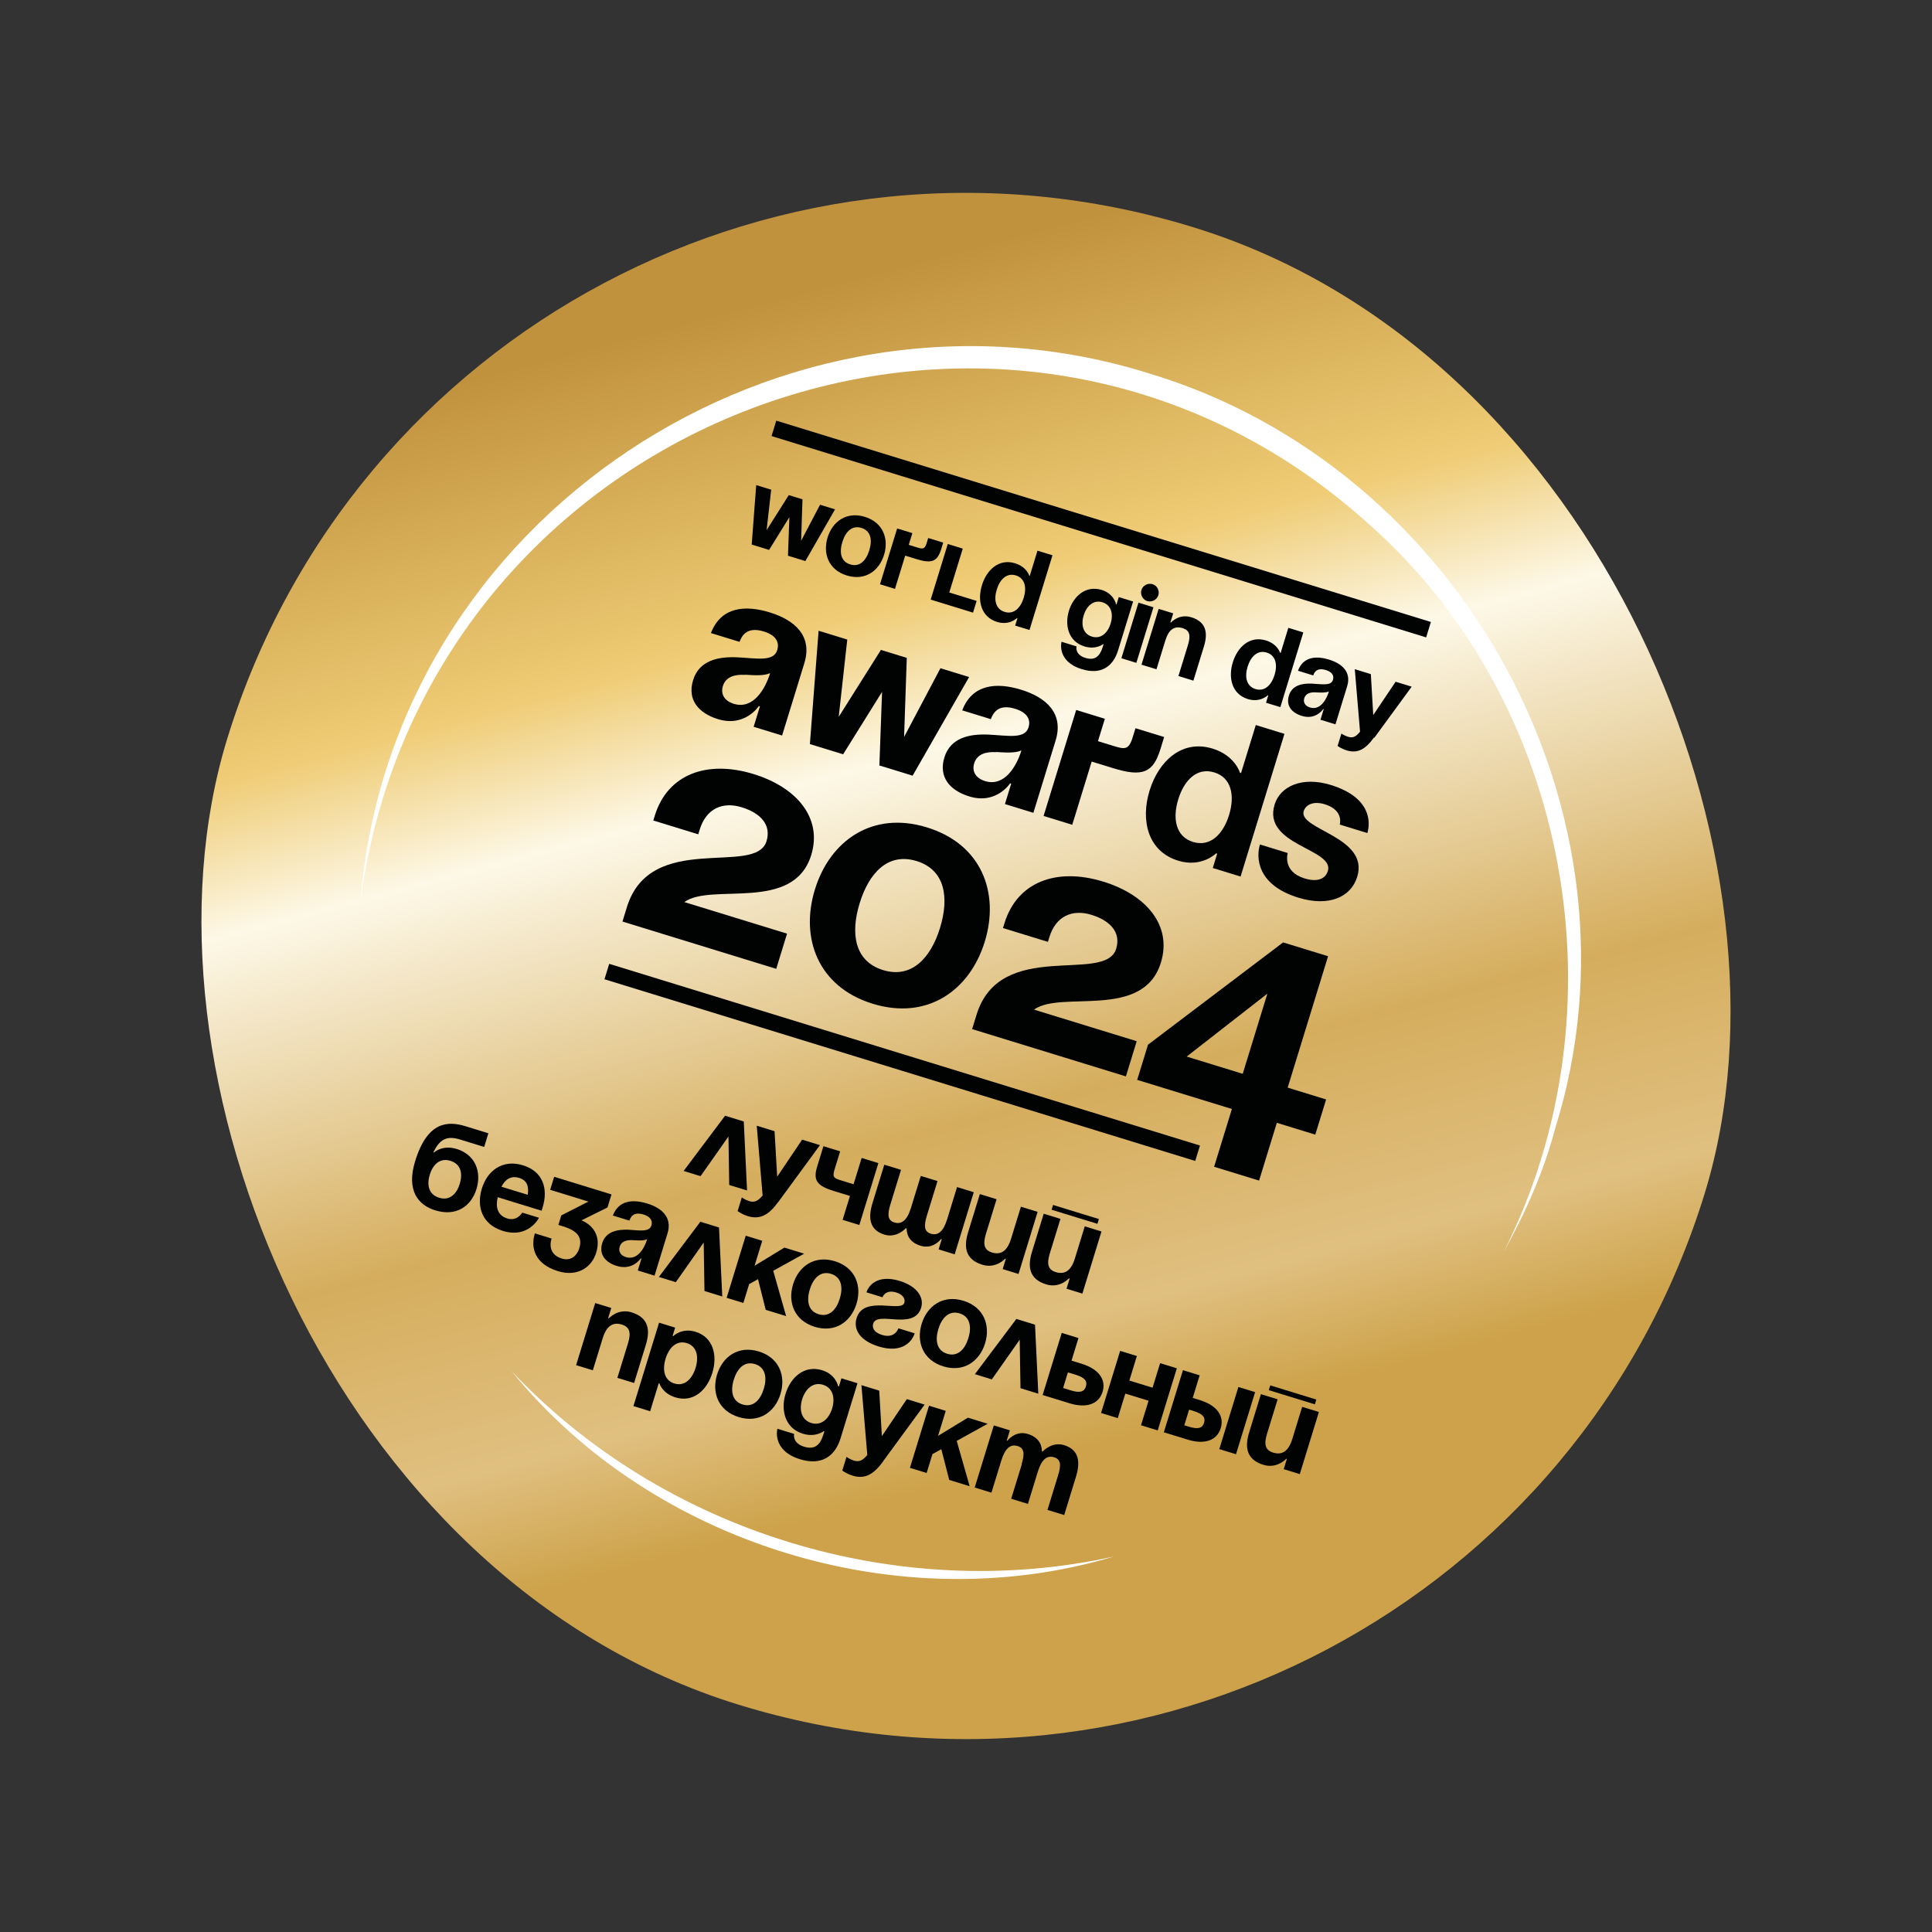 <?xml version="1.0" encoding="UTF-8"?> <svg xmlns="http://www.w3.org/2000/svg" width="427" height="427" viewBox="0 0 427 427" fill="none"><rect x="0" y="0" width="427" height="427" fill="#333333" stroke="none"/><g clip-path="url(#clip0_714_1406)"><path d="M426.994 100.439L100.438 0L-0.001 326.557L326.556 426.996L426.994 100.439Z" fill="url(#paint0_linear_714_1406)"></path><path d="M79.688 199.008C86.432 114.386 173.025 57.319 253.82 82.484C323.153 103.231 365.409 180.067 343.725 249.374C341.2 258.949 337.125 268.099 332.322 276.71C359.307 223.482 347.163 155.172 302.477 115.787C222.198 43.334 94.032 92.239 79.688 199.008Z" fill="white"></path><path d="M113.094 303.072C146.617 338.603 198.459 354.548 246.203 344.012C198.972 358.174 144.202 341.328 113.094 303.072Z" fill="white"></path><path d="M160.209 246.578L164.385 247.862L165.107 263.111L161.17 261.901L160.999 251.182L154.834 259.952L151.09 258.8L160.257 246.592L160.209 246.578Z" fill="#010202"></path><path d="M171.997 265.651C169.981 268.446 168.039 269.635 165.255 268.779C163.959 268.38 163.021 267.672 163.021 267.672L163.951 264.647C163.951 264.647 164.678 265.186 165.59 265.467C166.886 265.866 167.636 265.308 168.548 264.222L167.25 248.796L171.186 250.007L171.771 260.064L177.282 251.882L181.219 253.092L171.982 265.699L171.997 265.651Z" fill="#010202"></path><path d="M189.925 270.744L186.229 269.608L187.853 264.327L184.301 263.235C180.461 262.054 179.685 260.817 180.615 257.793L181.988 253.329L185.684 254.465L184.429 258.546C183.898 260.274 184.426 260.436 186.01 260.923L188.65 261.735L190.437 255.927L194.133 257.064L189.91 270.792L189.925 270.744Z" fill="#010202"></path><path d="M204.854 268.664C204.131 271.016 204.286 272.22 205.726 272.663C207.31 273.15 208.495 272.201 209.337 269.465L211.522 262.36L215.218 263.497L210.996 277.226L207.444 276.133L208.137 273.877L207.993 273.833C207.993 273.833 206.269 276.192 203.485 275.336C201.277 274.657 200.435 273.295 200.361 271.485L200.217 271.441C200.217 271.441 198.205 273.712 195.469 272.871C192.061 271.822 191.869 269.031 192.843 265.863L195.441 257.415L199.138 258.551L196.79 266.184C196.067 268.536 196.222 269.739 197.662 270.182C199.246 270.67 200.479 269.735 201.321 266.999L203.506 259.895L207.202 261.032L204.854 268.664Z" fill="#010202"></path><path d="M225.157 281.581L221.604 280.489L222.298 278.233L222.154 278.188C222.154 278.188 220.142 280.459 217.118 279.529C213.278 278.348 212.99 275.527 213.964 272.359L216.562 263.911L220.259 265.047L217.911 272.68C217.188 275.032 217.535 276.295 219.215 276.811C221.183 277.417 222.608 276.541 223.45 273.805L225.635 266.701L229.331 267.838L225.109 281.566L225.157 281.581Z" fill="#010202"></path><path d="M239.269 285.922L235.717 284.829L236.411 282.573L236.267 282.529C236.267 282.529 234.255 284.8 231.231 283.869C227.39 282.688 227.102 279.867 228.077 276.699L230.675 268.251L234.371 269.388L232.024 277.02C231.3 279.372 231.647 280.635 233.328 281.152C235.296 281.757 236.721 280.882 237.562 278.146L239.747 271.041L243.444 272.178L239.221 285.907L239.269 285.922ZM232.742 266.312L242.871 269.427L242.546 270.484L232.418 267.368L232.742 266.312Z" fill="#010202"></path><path d="M91.772 256.581C94.488 247.748 99.063 247.737 102.903 248.918L107.943 250.468L107.013 253.492L101.637 251.838C98.661 250.923 97.158 251.88 95.778 254.66L95.921 254.704C95.921 254.704 97.771 252.961 100.939 253.936C105.019 255.191 106.489 258.953 105.308 262.793C104.127 266.633 100.797 268.919 96.189 267.502C92.493 266.365 89.734 263.205 91.757 256.629L91.772 256.581ZM97.045 264.718C99.397 265.441 100.933 263.864 101.612 261.656C102.291 259.448 101.907 257.281 99.555 256.558C97.203 255.834 95.667 257.411 94.988 259.619C94.309 261.827 94.693 263.994 97.045 264.718Z" fill="#010202"></path><path d="M115.591 257.549C120.103 258.937 121.163 262.836 119.938 266.82C119.834 267.156 119.702 267.588 119.702 267.588L110.005 264.605C109.5 266.762 109.924 268.626 112.132 269.305C114.341 269.985 115.422 268.005 115.422 268.005L119.118 269.142C119.118 269.142 116.844 273.802 111.132 272.045C106.524 270.628 105.272 266.67 106.497 262.686C107.723 258.702 111.079 256.161 115.591 257.549ZM110.825 262.283L116.633 264.069C116.91 262.315 116.559 260.894 114.735 260.333C112.91 259.772 111.629 260.691 110.825 262.283Z" fill="#010202"></path><path d="M122.478 260.088L135.15 263.986L134.264 266.866L128.501 269.717C128.501 269.717 133.449 271.397 131.751 276.917C130.821 279.941 127.779 282.316 123.315 280.942C118.178 279.363 117.236 275.763 118.211 272.595L121.907 273.732C121.346 275.556 121.771 277.42 124.171 278.158C125.995 278.719 127.45 277.748 128.025 275.876C128.631 273.908 128.162 272.187 124.465 271.051L123.409 270.726L124.059 268.614L130.04 265.567L121.592 262.968L122.478 260.088Z" fill="#010202"></path><path d="M135.437 268.698C136.706 265.253 139.878 265.02 143.046 265.994C146.214 266.968 148.629 269.025 147.537 272.577L144.658 281.937L140.962 280.8L141.774 278.16L141.63 278.116C141.63 278.116 139.835 280.874 136.331 279.797C133.835 279.029 132.318 277.301 133.1 274.757C133.882 272.213 136.349 271.71 138.797 271.78C141.278 271.913 143.497 272.385 143.97 270.849C144.309 269.745 143.685 268.87 142.245 268.427C140.661 267.94 139.605 268.298 139.099 269.772L135.403 268.635L135.437 268.698ZM139.82 274.092C138.531 274.011 137.331 274.324 136.962 275.525C136.637 276.581 137.151 277.474 138.351 277.843C140.847 278.611 142.405 275.937 143.04 273.873C142.238 274.257 140.95 274.176 139.82 274.092Z" fill="#010202"></path><path d="M154.736 270.01L158.912 271.294L159.634 286.544L155.698 285.333L155.527 274.614L149.362 283.384L145.617 282.232L154.784 270.025L154.736 270.01Z" fill="#010202"></path><path d="M164.77 273.095L168.466 274.232L166.768 279.752L173.362 275.738L177.73 277.081L170.892 280.863L173.748 290.884L169.235 289.496L167.536 282.721L165.576 283.799L164.291 287.975L160.595 286.839L164.818 273.11L164.77 273.095Z" fill="#010202"></path><path d="M184.52 278.75C189.032 280.138 190.524 284.169 189.299 288.154C188.074 292.138 184.573 294.634 180.061 293.246C175.549 291.859 174.057 287.827 175.282 283.843C176.508 279.858 180.008 277.362 184.52 278.75ZM180.918 290.462C183.27 291.186 184.85 289.465 185.603 287.017C186.356 284.569 186.016 282.257 183.664 281.534C181.312 280.81 179.731 282.531 178.979 284.979C178.226 287.427 178.566 289.739 180.918 290.462Z" fill="#010202"></path><path d="M202.158 294.684C201.671 296.268 199.596 299.255 194.172 297.587C190.236 296.376 188.511 293.954 189.323 291.314C190.903 286.178 199.193 290.146 199.872 287.938C200.138 287.074 199.543 286.103 198.103 285.66C195.607 284.892 195.046 286.717 195.046 286.717L191.494 285.624C191.892 284.328 193.749 281.536 198.885 283.116C202.582 284.253 204.306 286.675 203.583 289.027C202.003 294.163 193.89 289.619 192.99 292.547C192.754 293.315 192.986 294.437 194.954 295.043C197.834 295.929 198.558 293.576 198.558 293.576L202.11 294.669L202.158 294.684Z" fill="#010202"></path><path d="M212.938 287.49C217.45 288.878 218.942 292.91 217.717 296.894C216.492 300.878 212.991 303.374 208.479 301.987C203.967 300.599 202.475 296.567 203.7 292.583C204.926 288.599 208.426 286.102 212.938 287.49ZM209.336 299.202C211.688 299.926 213.268 298.205 214.021 295.757C214.774 293.309 214.434 290.998 212.082 290.274C209.73 289.551 208.149 291.271 207.396 293.72C206.644 296.168 206.983 298.479 209.336 299.202Z" fill="#010202"></path><path d="M224.58 291.491L228.756 292.776L229.478 308.025L225.542 306.814L225.37 296.096L219.205 304.865L215.461 303.714L224.628 291.506L224.58 291.491Z" fill="#010202"></path><path d="M234.66 294.592L238.356 295.729L236.821 300.721L239.077 301.415C242.917 302.596 244.498 304.974 243.686 307.614C242.874 310.254 240.23 311.332 236.39 310.151L230.438 308.32L234.66 294.592ZM236.009 303.361L234.961 306.769L236.689 307.301C238.657 307.906 239.635 307.629 240.004 306.429C240.373 305.229 239.72 304.45 237.752 303.844L236.024 303.313L236.009 303.361Z" fill="#010202"></path><path d="M253.849 309.584L248.712 308.004L247.044 313.428L243.348 312.292L247.57 298.563L251.266 299.7L249.598 305.124L254.734 306.704L256.403 301.28L260.099 302.416L255.876 316.145L252.18 315.008L253.849 309.584Z" fill="#010202"></path><path d="M261.446 302.83L265.142 303.967L263.607 308.959L265.191 309.446C269.031 310.627 270.612 313.005 269.8 315.645C268.988 318.285 266.344 319.363 262.504 318.182L257.224 316.558L261.446 302.83ZM262.795 311.599L261.747 315.007L262.803 315.332C264.771 315.937 265.749 315.66 266.118 314.46C266.487 313.26 265.834 312.481 263.866 311.876L262.81 311.551L262.795 311.599ZM273.175 321.412L269.479 320.275L273.701 306.547L277.398 307.683L273.175 321.412Z" fill="#010202"></path><path d="M287.273 325.8L283.721 324.708L284.415 322.452L284.271 322.408C284.271 322.408 282.259 324.679 279.235 323.748C275.394 322.567 275.106 319.746 276.08 316.578L278.679 308.13L282.375 309.267L280.028 316.899C279.304 319.251 279.651 320.514 281.379 321.045C283.348 321.651 284.773 320.775 285.614 318.039L287.799 310.935L291.495 312.072L287.273 325.8ZM280.746 306.191L290.923 309.321L290.598 310.377L280.422 307.247L280.746 306.191Z" fill="#010202"></path><path d="M131.55 287.994L135.102 289.086L134.408 291.342L134.552 291.387C134.552 291.387 136.564 289.116 139.588 290.046C143.428 291.227 143.717 294.048 142.742 297.216L140.144 305.664L136.448 304.528L138.795 296.895C139.519 294.543 139.171 293.28 137.443 292.749C135.475 292.144 134.05 293.019 133.209 295.755L131.024 302.859L127.327 301.722L131.55 287.994Z" fill="#010202"></path><path d="M145.664 292.334L149.216 293.427L148.655 295.251L148.799 295.295C148.799 295.295 150.693 293.408 153.717 294.338C157.653 295.549 158.621 299.577 157.44 303.417C156.259 307.258 153.243 310.06 149.259 308.835C146.378 307.949 145.739 305.756 145.739 305.756L145.595 305.712L143.691 311.904L139.995 310.767L145.679 292.286L145.664 292.334ZM149.044 305.774C151.3 306.468 152.976 304.777 153.729 302.329C154.482 299.88 154.046 297.54 151.79 296.846C149.534 296.152 147.858 297.843 147.105 300.291C146.352 302.739 146.788 305.08 149.044 305.774Z" fill="#010202"></path><path d="M167.719 298.698C172.231 300.085 173.724 304.117 172.498 308.101C171.273 312.085 167.773 314.582 163.261 313.194C158.748 311.806 157.256 307.774 158.482 303.79C159.707 299.806 163.207 297.31 167.719 298.698ZM164.117 310.41C166.469 311.133 168.049 309.413 168.802 306.965C169.555 304.516 169.215 302.205 166.863 301.482C164.511 300.758 162.931 302.479 162.178 304.927C161.425 307.375 161.765 309.687 164.117 310.41Z" fill="#010202"></path><path d="M185.767 317.91C184.556 321.846 181.588 323.981 176.836 322.519C170.5 320.57 171.817 315.774 171.817 315.774L175.513 316.911C175.513 316.911 175.052 318.923 177.692 319.735C180.044 320.459 181.259 319.414 181.997 317.013L182.204 316.341L182.06 316.297C182.06 316.297 180.299 317.752 177.419 316.866C173.482 315.656 172.515 311.627 173.622 308.027C174.729 304.427 177.745 301.624 181.73 302.85C184.754 303.78 185.26 306.405 185.26 306.405L185.404 306.449L185.965 304.625L189.517 305.718L185.782 317.862L185.767 317.91ZM181.9 306.055C179.644 305.361 177.968 307.052 177.288 309.26C176.609 311.468 177.045 313.809 179.301 314.503C181.557 315.197 183.234 313.506 183.913 311.298C184.592 309.089 184.156 306.749 181.9 306.055Z" fill="#010202"></path><path d="M195.181 323.012C193.118 325.793 191.224 326.997 188.439 326.14C187.095 325.727 186.157 325.018 186.157 325.018L187.088 321.994C187.088 321.994 187.815 322.533 188.727 322.814C190.023 323.212 190.773 322.655 191.684 321.569L190.387 306.143L194.323 307.353L194.907 317.411L200.419 309.228L204.355 310.439L195.118 323.045L195.181 323.012Z" fill="#010202"></path><path d="M205.328 310.686L209.024 311.823L207.326 317.343L213.92 313.329L218.289 314.672L211.451 318.454L214.306 328.475L209.794 327.087L208.047 320.297L206.086 321.375L204.802 325.551L201.106 324.415L205.328 310.686Z" fill="#010202"></path><path d="M225.789 323.6C226.512 321.248 226.357 320.044 224.917 319.601C223.333 319.114 222.148 320.063 221.306 322.799L219.121 329.903L215.425 328.766L219.648 315.038L223.2 316.13L222.506 318.386L222.65 318.431C222.65 318.431 224.374 316.071 227.158 316.927C229.366 317.607 230.241 319.032 230.282 320.778L230.426 320.822C230.426 320.822 232.438 318.551 235.174 319.393C238.582 320.441 238.775 323.233 237.8 326.401L235.202 334.849L231.506 333.712L233.853 326.08C234.577 323.728 234.421 322.524 232.981 322.081C231.397 321.594 230.212 322.543 229.371 325.279L227.186 332.384L223.489 331.247L225.837 323.614L225.789 323.6Z" fill="#010202"></path><path d="M171.605 214.143L137.572 203.676L138.546 200.507C143.773 183.515 166.999 193.758 169.405 185.934C170.498 182.382 168.212 179.735 163.94 178.421C159.668 177.107 156.068 178.732 154.65 183.34L154.326 184.396L144.389 181.34L144.714 180.284C147.549 171.067 156.292 167.924 166.564 171.084C176.117 174.022 181.804 180.815 179.294 188.975C175.366 201.744 157.259 195.018 151.244 199.369L173.949 206.352L171.557 214.128L171.605 214.143Z" fill="#010202"></path><path d="M204.87 182.865C217.015 186.601 220.952 197.374 217.645 208.127C214.338 218.879 204.978 225.563 192.882 221.843C180.786 218.122 176.8 207.334 180.107 196.582C183.415 185.829 192.774 179.145 204.87 182.865ZM195.17 214.403C201.459 216.337 205.704 211.758 207.757 205.086C209.809 198.413 208.918 192.255 202.582 190.306C196.246 188.357 192.048 192.951 189.996 199.623C187.944 206.295 188.834 212.454 195.17 214.403Z" fill="#010202"></path><path d="M248.887 237.913L214.853 227.446L215.828 224.277C221.054 207.285 244.28 217.528 246.686 209.704C247.779 206.152 245.493 203.505 241.221 202.191C236.949 200.877 233.349 202.502 231.932 207.11L231.607 208.166L221.67 205.11L221.995 204.054C224.83 194.837 233.573 191.694 243.845 194.854C253.398 197.792 259.085 204.585 256.575 212.745C252.648 225.514 234.54 218.789 228.525 223.139L251.23 230.122L248.839 237.898L248.887 237.913Z" fill="#010202"></path><path d="M251.336 238.666L253.728 230.89L283.589 208.286L293.525 211.342L284.593 240.383L293.09 242.996L290.698 250.772L282.201 248.159L278.274 260.928L268.338 257.872L272.265 245.103L251.336 238.666ZM274.657 237.327L280.105 219.614L262.272 233.518L274.657 237.327Z" fill="#010202"></path><path d="M174.463 114.301L169.978 121.538L166.137 120.357L167.133 107.212L170.445 108.231L169.431 117.167L174.333 109.427L177.357 110.357L177.063 119.514L181.245 111.553L184.558 112.572L177.994 124.004L174.154 122.823L174.463 114.301Z" fill="#010202"></path><path d="M191.143 114.229C195.175 115.469 196.482 119.076 195.39 122.628C194.297 126.181 191.189 128.43 187.156 127.189C183.124 125.949 181.817 122.342 182.909 118.79C184.002 115.238 187.11 112.989 191.143 114.229ZM187.909 124.741C190.021 125.391 191.432 123.881 192.126 121.624C192.819 119.368 192.502 117.327 190.39 116.677C188.278 116.027 186.867 117.538 186.173 119.794C185.479 122.05 185.797 124.092 187.909 124.741Z" fill="#010202"></path><path d="M198.333 116.809L201.645 117.828L200.848 120.42L202.48 120.922C203.92 121.365 204.352 121.498 204.825 119.962L205.149 118.906L208.462 119.924L208.019 121.364C207.177 124.101 205.966 124.621 202.558 123.573L200.062 122.805L197.803 130.15L194.491 129.131L198.27 116.842L198.333 116.809Z" fill="#010202"></path><path d="M215.005 135.387L205.693 132.523L209.473 120.234L212.785 121.253L209.802 130.949L215.851 132.81L215.053 135.402L215.005 135.387Z" fill="#010202"></path><path d="M227.532 139.24L224.364 138.266L224.866 136.634L224.77 136.604C224.77 136.604 223.094 138.295 220.358 137.454C216.806 136.361 215.975 132.743 217.023 129.335C218.071 125.927 220.792 123.401 224.344 124.493C226.936 125.291 227.49 127.248 227.49 127.248L227.586 127.277L229.299 121.709L232.611 122.728L227.518 139.288L227.532 139.24ZM224.518 127.174C222.502 126.554 220.996 128.035 220.302 130.291C219.608 132.547 220.022 134.618 222.038 135.238C224.054 135.858 225.56 134.378 226.254 132.122C226.948 129.865 226.534 127.794 224.518 127.174Z" fill="#010202"></path><path d="M247.112 143.739C246.02 147.291 243.38 149.212 239.108 147.898C233.444 146.155 234.614 141.839 234.614 141.839L237.926 142.858C237.926 142.858 237.476 144.663 239.876 145.401C241.988 146.051 243.077 145.073 243.727 142.96L243.904 142.384L243.808 142.355C243.808 142.355 242.25 143.662 239.658 142.865C236.105 141.772 235.274 138.154 236.249 134.986C237.223 131.818 239.944 129.292 243.496 130.384C246.232 131.226 246.668 133.567 246.668 133.567L246.764 133.596L247.266 131.964L250.434 132.939L247.098 143.787L247.112 143.739ZM243.655 133.113C241.639 132.493 240.133 133.974 239.513 135.99C238.893 138.006 239.306 140.077 241.323 140.697C243.339 141.317 244.845 139.837 245.465 137.821C246.085 135.804 245.671 133.733 243.655 133.113Z" fill="#010202"></path><path d="M254.716 129.106C255.772 129.43 256.322 130.545 256.012 131.553C255.702 132.561 254.572 133.16 253.564 132.85C252.556 132.54 251.958 131.41 252.268 130.402C252.578 129.394 253.708 128.796 254.716 129.106ZM251.151 146.504L247.839 145.486L251.618 133.197L254.931 134.216L251.151 146.504Z" fill="#010202"></path><path d="M256.128 134.585L259.296 135.559L258.676 137.575L258.772 137.605C258.772 137.605 260.552 135.577 263.288 136.419C266.696 137.467 266.962 140.019 266.091 142.851L263.758 150.435L260.446 149.416L262.557 142.552C263.207 140.44 262.926 139.303 261.39 138.83C259.614 138.284 258.329 139.045 257.562 141.541L255.598 147.925L252.286 146.906L256.065 134.618L256.128 134.585Z" fill="#010202"></path><path d="M282.974 156.292L279.806 155.318L280.308 153.686L280.212 153.656C280.212 153.656 278.535 155.348 275.799 154.506C272.247 153.414 271.416 149.795 272.464 146.387C273.512 142.979 276.233 140.453 279.786 141.546C282.378 142.343 282.932 144.3 282.932 144.3L283.028 144.329L284.74 138.761L288.052 139.78L282.959 156.34L282.974 156.292ZM279.959 144.226C277.943 143.606 276.437 145.087 275.743 147.343C275.049 149.599 275.463 151.67 277.479 152.291C279.495 152.911 281.001 151.43 281.695 149.174C282.389 146.918 281.975 144.846 279.959 144.226Z" fill="#010202"></path><path d="M286.886 148.195C288.037 145.134 290.891 144.908 293.723 145.779C296.556 146.65 298.727 148.474 297.738 151.69L295.154 160.091L291.842 159.072L292.565 156.72L292.469 156.69C292.469 156.69 290.86 159.19 287.74 158.23C285.483 157.537 284.176 155.978 284.87 153.722C285.564 151.466 287.761 150.986 289.987 151.093C292.214 151.2 294.178 151.646 294.606 150.254C294.902 149.294 294.359 148.497 293.063 148.098C291.623 147.655 290.678 147.995 290.231 149.276L286.919 148.258L286.886 148.195ZM290.811 153.028C289.681 152.943 288.592 153.238 288.267 154.294C287.972 155.254 288.467 156.037 289.523 156.362C291.779 157.056 293.152 154.641 293.713 152.817C293.037 153.134 291.845 153.083 290.811 153.028Z" fill="#010202"></path><path d="M303.655 163.021C301.824 165.558 300.085 166.6 297.637 165.847C296.437 165.478 295.628 164.861 295.628 164.861L296.47 162.125C296.47 162.125 297.116 162.586 297.932 162.837C299.132 163.207 299.756 162.715 300.59 161.711L299.426 147.902L302.978 148.994L303.507 158.037L308.45 150.677L312.002 151.77L303.751 163.051L303.655 163.021Z" fill="#010202"></path><path d="M265.21 253.179L264.161 256.587L133.596 216.43L134.645 213.021L265.21 253.179Z" fill="#010202"></path><path d="M316.248 137.467L315.2 140.875L170.522 96.377L171.57 92.969L316.248 137.467Z" fill="#010202"></path><path d="M157.106 139.962C159.336 134.08 164.712 133.684 170.136 135.352C175.56 137.021 179.644 140.484 177.769 146.58L172.853 162.564L166.565 160.63L167.952 156.118L167.712 156.044C167.712 156.044 164.678 160.786 158.678 158.94C154.405 157.626 151.843 154.684 153.186 150.316C154.53 145.947 158.735 145.087 162.933 145.274C167.179 145.477 170.964 146.326 171.776 143.686C172.352 141.814 171.333 140.344 168.837 139.576C166.149 138.75 164.321 139.396 163.457 141.863L157.169 139.929L157.106 139.962ZM164.629 149.159C162.465 149.018 160.412 149.543 159.777 151.607C159.216 153.431 160.125 154.919 162.189 155.554C166.461 156.868 169.134 152.278 170.211 148.774C168.86 149.409 166.6 149.24 164.691 149.125L164.629 149.159Z" fill="#010202"></path><path d="M194.947 152.914L186.342 166.713L178.997 164.454L180.922 139.405L187.258 141.354L185.37 158.428L194.698 143.643L200.411 145.399L199.818 162.872L207.851 147.688L214.187 149.637L201.702 171.438L194.358 169.179L194.947 152.914Z" fill="#010202"></path><path d="M212.645 157.044C214.875 151.162 220.251 150.766 225.675 152.434C231.099 154.103 235.183 157.566 233.308 163.662L228.392 179.646L222.104 177.712L223.491 173.2L223.251 173.126C223.251 173.126 220.217 177.868 214.217 176.022C209.944 174.708 207.382 171.766 208.725 167.398C210.069 163.029 214.274 162.169 218.472 162.356C222.719 162.559 226.503 163.408 227.315 160.768C227.891 158.896 226.872 157.426 224.376 156.659C221.688 155.832 219.86 156.478 218.996 158.945L212.708 157.011L212.645 157.044ZM220.168 166.241C218.004 166.101 215.951 166.625 215.316 168.689C214.755 170.513 215.664 172.001 217.728 172.636C222 173.95 224.673 169.36 225.75 165.856C224.399 166.491 222.139 166.322 220.23 166.207L220.168 166.241Z" fill="#010202"></path><path d="M237.852 156.916L244.188 158.864L242.667 163.809L245.835 164.783C248.523 165.61 249.435 165.89 250.336 162.962L250.956 160.946L257.292 162.895L256.466 165.583C254.871 170.767 252.56 171.79 246.032 169.782L241.279 168.321L236.983 182.289L230.647 180.34L237.852 156.916Z" fill="#010202"></path><path d="M274.137 193.717L268.041 191.842L269.015 188.674L268.775 188.6C268.775 188.6 265.578 191.82 260.394 190.225C253.625 188.144 252.066 181.254 254.074 174.726C256.082 168.197 261.244 163.375 268.012 165.456C272.956 166.977 274.046 170.78 274.046 170.78L274.286 170.854L277.549 160.245L283.885 162.194L274.17 193.779L274.137 193.717ZM268.389 170.722C264.549 169.54 261.725 172.402 260.411 176.674C259.097 180.947 259.872 184.916 263.665 186.082C267.457 187.249 270.329 184.401 271.643 180.129C272.957 175.857 272.181 171.888 268.389 170.722Z" fill="#010202"></path><path d="M284.611 188.532C284.611 188.532 283.356 192.612 288.3 194.132C291.66 195.166 293.059 193.862 293.473 192.518C294.993 187.574 278.932 186.837 281.707 177.813C282.962 173.733 287.836 171.554 294.124 173.488C303.148 176.264 302.898 181.861 302.204 184.117L296.108 182.242C296.108 182.242 297.082 179.074 292.81 177.76C290.314 176.992 288.586 177.827 288.143 179.267C286.888 183.347 302.684 184.948 299.968 193.78C298.58 198.292 293.706 200.471 286.938 198.39C277.674 195.54 277.625 189.378 278.466 186.642L284.563 188.517L284.611 188.532Z" fill="#010202"></path></g><defs><linearGradient id="paint0_linear_714_1406" x1="150.015" y1="-27.259" x2="271.958" y2="435.213" gradientUnits="userSpaceOnUse"><stop offset="0.2" stop-color="#C1923E"></stop><stop offset="0.35" stop-color="#EFCC75"></stop><stop offset="0.42" stop-color="#FDF8E7"></stop><stop offset="0.59" stop-color="#D5AD5D"></stop><stop offset="0.69" stop-color="#E0C080"></stop><stop offset="0.75" stop-color="#CDA24A"></stop></linearGradient><clipPath id="clip0_714_1406"><rect x="100.438" width="341.654" height="341.654" rx="170.827" transform="rotate(17.096 100.438 0)" fill="white"></rect></clipPath></defs></svg> 